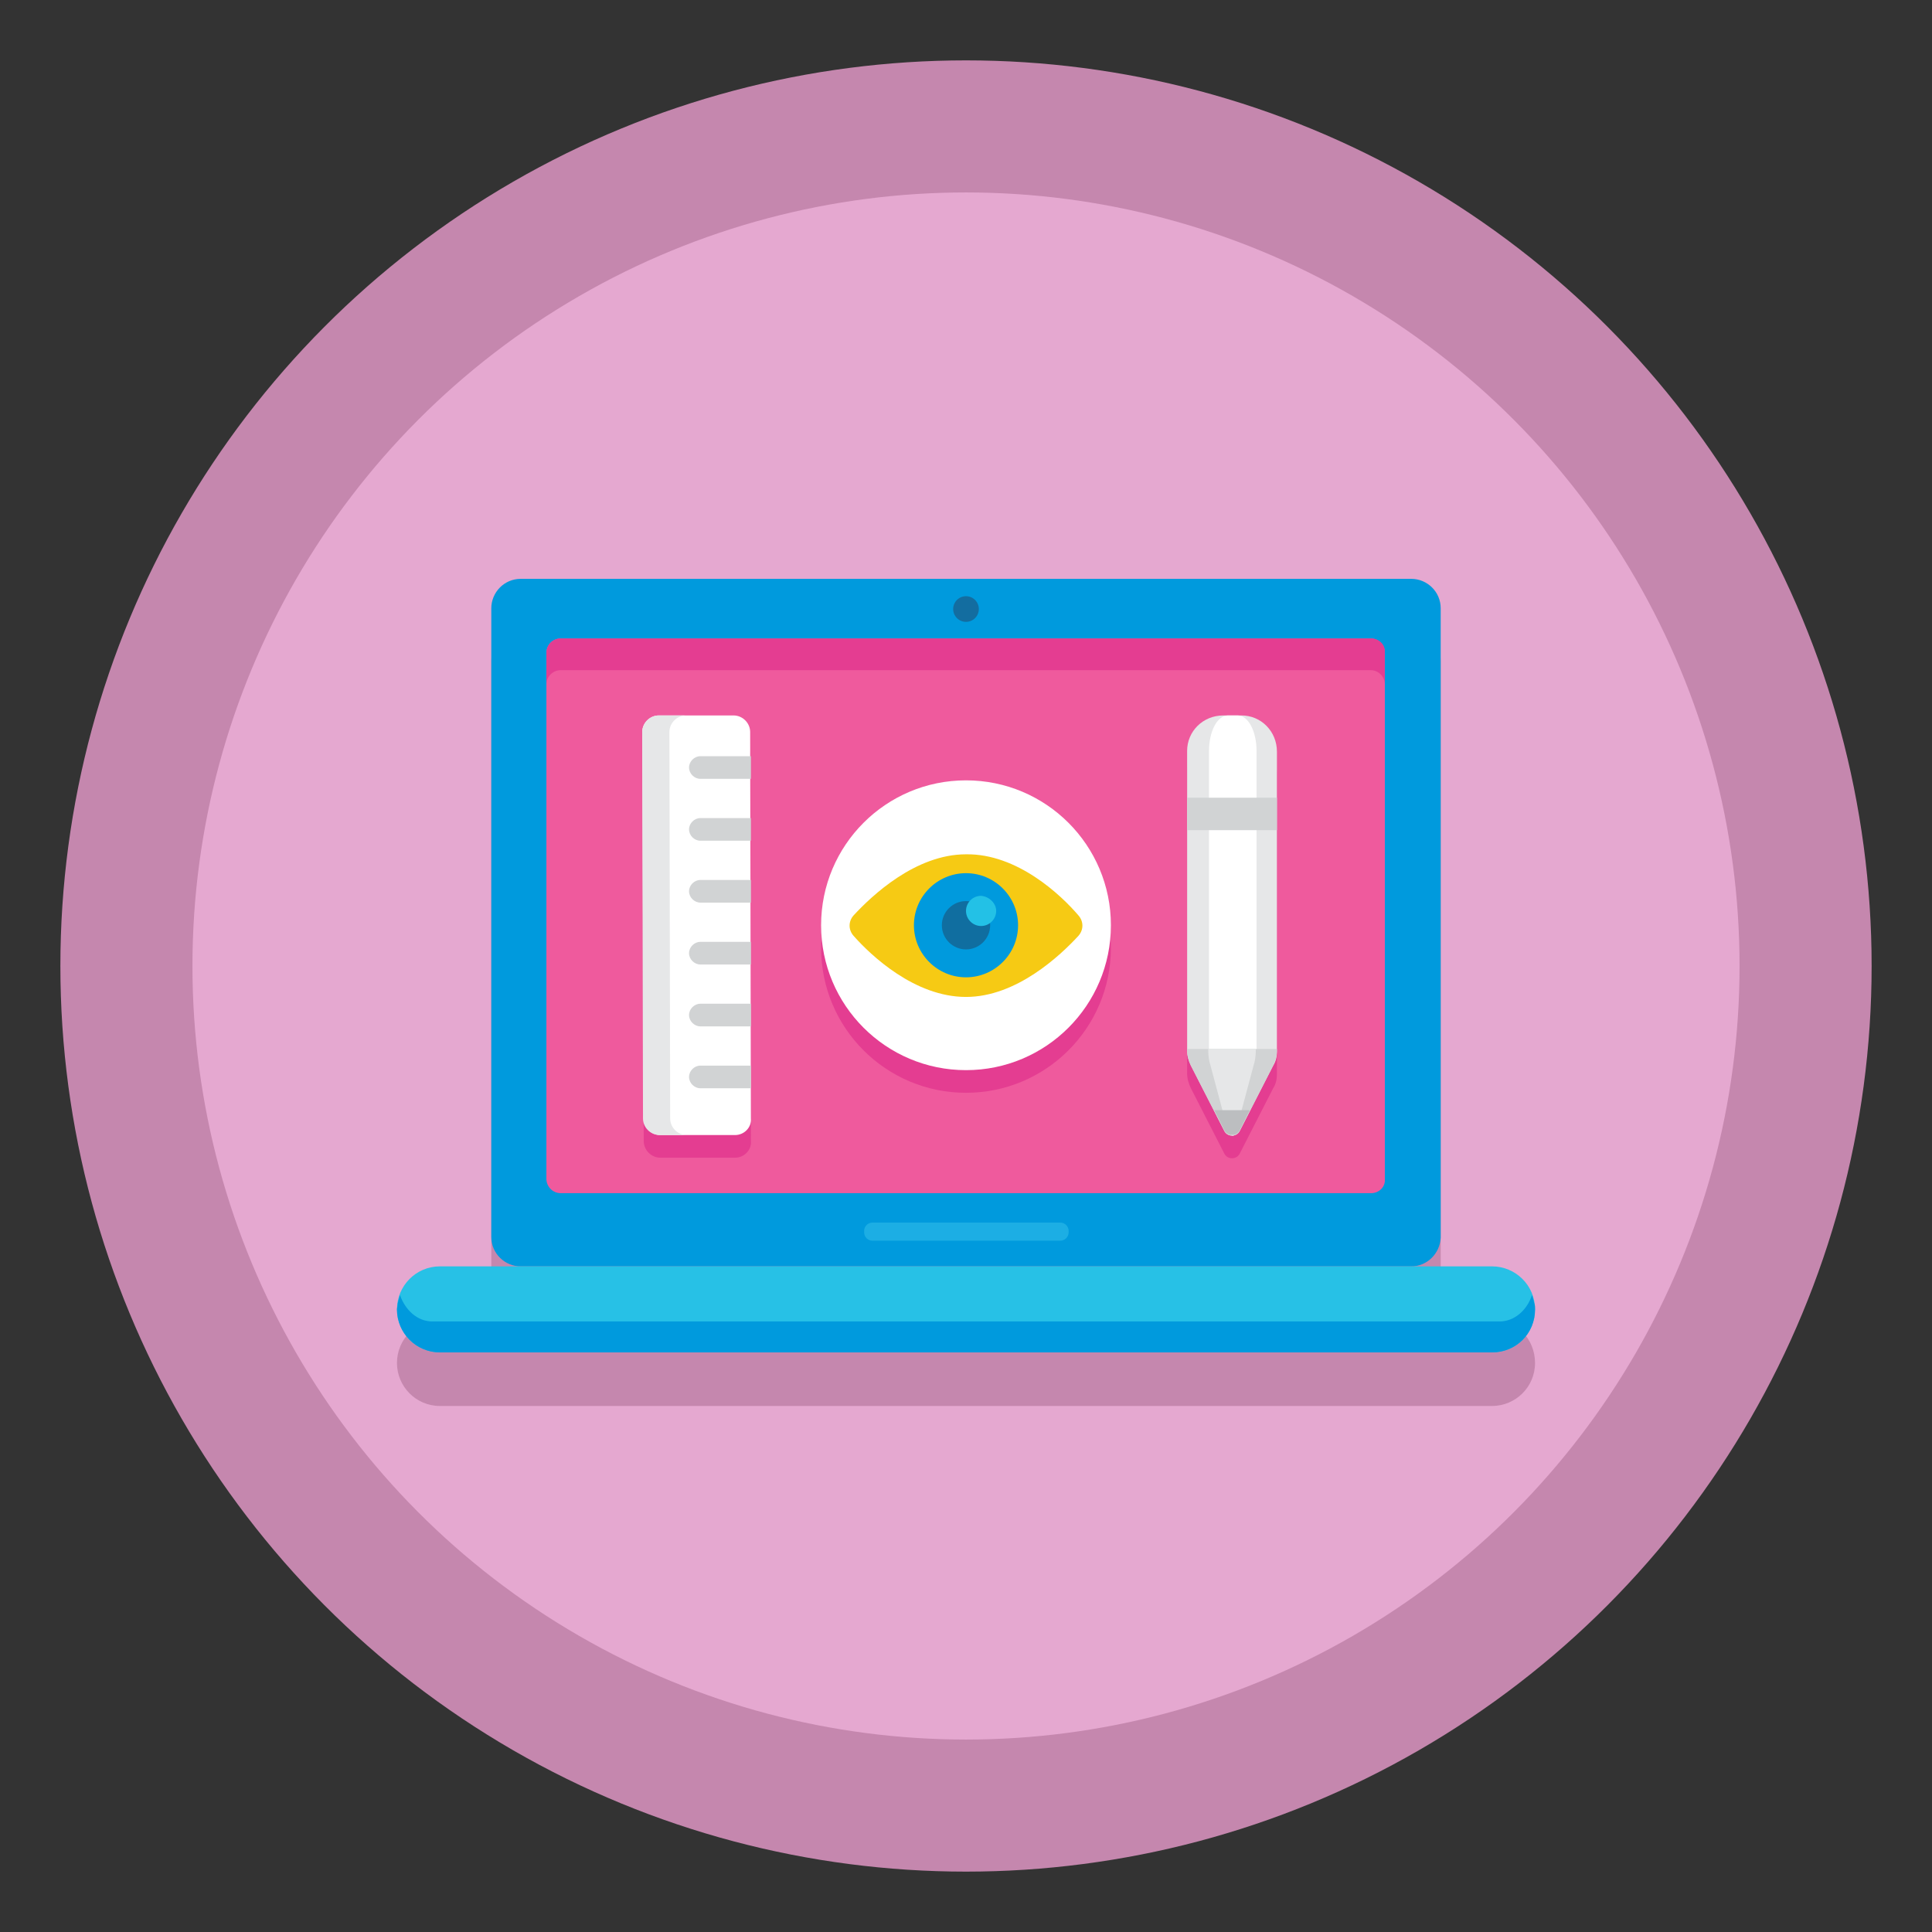 <?xml version="1.0" encoding="utf-8"?>
<!-- Generator: Adobe Illustrator 22.1.0, SVG Export Plug-In . SVG Version: 6.00 Build 0)  -->
<svg version="1.1" id="Layer_1" xmlns="http://www.w3.org/2000/svg" xmlns:xlink="http://www.w3.org/1999/xlink" x="0px" y="0px"
	 viewBox="0 0 256 256" style="enable-background:new 0 0 256 256;" xml:space="preserve">
<rect x="0" y="0" width="256" height="256" fill="#333333" stroke="none"/>
<style type="text/css">
	.st0{fill:#C587AE;}
	.st1{fill:#E5A8D0;}
	.st2{fill:#009ADD;}
	.st3{fill:#136DA0;}
	.st4{fill:#27C1E6;}
	.st5{fill:#1CAEE4;}
	.st6{fill:#EF5A9D;}
	.st7{fill:#E43D91;}
	.st8{fill:#E6E7E8;}
	.st9{fill:#FFFFFF;}
	.st10{fill:#D1D3D4;}
	.st11{fill:#BCBEC0;}
	.st12{fill:#F6CA14;}
	.st13{fill:#106EA0;}
	.st14{fill:#23C1E6;}
</style>
<circle class="st0" cx="128" cy="128" r="120"/>
<circle class="st1" cx="128" cy="128" r="102.5"/>
<path class="st0" d="M197.7,174.8H187c2.1,0,3.9-1.7,3.9-3.9V87.6c0-2.1-1.7-3.9-3.9-3.9H69c-2.1,0-3.9,1.7-3.9,3.9V171
	c0,2.1,1.7,3.9,3.9,3.9H58.3c-3.1,0-5.7,2.5-5.7,5.7c0,3.1,2.5,5.7,5.7,5.7h139.4c3.1,0,5.7-2.5,5.7-5.7
	C203.4,177.4,200.9,174.8,197.7,174.8z"/>
<g>
	<g>
		<g>
			<path class="st2" d="M187,167.8H69c-2.1,0-3.9-1.7-3.9-3.9V80.6c0-2.1,1.7-3.9,3.9-3.9h118c2.1,0,3.9,1.7,3.9,3.9V164
				C190.8,166.1,189.1,167.8,187,167.8z"/>
			<circle class="st3" cx="128" cy="80.7" r="1.7"/>
			<g>
				<path class="st4" d="M197.7,179.2H58.3c-3.1,0-5.7-2.5-5.7-5.7v0c0-3.1,2.5-5.7,5.7-5.7h139.4c3.1,0,5.7,2.5,5.7,5.7v0
					C203.4,176.7,200.9,179.2,197.7,179.2z"/>
				<path class="st2" d="M203.4,173.5c0-0.3,0-0.6-0.1-0.8c-0.1-0.4-0.2-0.8-0.3-1.1c-0.7,2.1-2.4,3.5-4.3,3.5H57.3
					c-2,0-3.6-1.5-4.3-3.5c-0.1,0.4-0.2,0.7-0.3,1.1c0,0.3-0.1,0.6-0.1,0.8c0,3.1,2.5,5.7,5.7,5.7h139.4
					C200.9,179.2,203.4,176.7,203.4,173.5z"/>
				<path class="st5" d="M140.5,164.4h-24.9c-0.6,0-1.1-0.5-1.1-1.1v-0.2c0-0.6,0.5-1.1,1.1-1.1h24.9c0.6,0,1.1,0.5,1.1,1.1v0.2
					C141.6,163.9,141.1,164.4,140.5,164.4z"/>
			</g>
			<g>
				<path class="st6" d="M181.7,158.1H74.3c-1.1,0-1.9-0.9-1.9-1.9V86.5c0-1.1,0.9-1.9,1.9-1.9h107.3c1.1,0,1.9,0.9,1.9,1.9v69.7
					C183.6,157.3,182.7,158.1,181.7,158.1z"/>
			</g>
			<path class="st7" d="M181.7,84.6H74.3c-1.1,0-1.9,0.9-1.9,1.9v4.2c0-1.1,0.9-1.9,1.9-1.9h107.3c1.1,0,1.9,0.9,1.9,1.9v-4.2
				C183.6,85.4,182.7,84.6,181.7,84.6z"/>
		</g>
	</g>
	<g>
		<path class="st7" d="M168.7,144.2l-4.4,8.6c-0.4,0.9-1.7,0.9-2.1,0l-4.4-8.6c-0.3-0.6-0.5-1.3-0.5-2l0-39.7c0-2.6,2.1-4.7,4.8-4.7
			l2.4,0c2.6,0,4.7,2.1,4.7,4.8l0,39.7C169.2,142.9,169.1,143.6,168.7,144.2z"/>
	</g>
	<g>
		<path class="st7" d="M97.4,153.4l-9.9,0c-1.2,0-2.2-1-2.2-2.2L85.1,100c0-1.2,1-2.2,2.2-2.2l9.9,0c1.2,0,2.2,1,2.2,2.2l0.1,51.2
			C99.6,152.4,98.6,153.4,97.4,153.4z"/>
	</g>
	<circle class="st7" cx="128" cy="125.6" r="19.2"/>
	<g>
		<g>
			<g>
				<path class="st8" d="M168.7,141.2l-4.4,8.6c-0.4,0.9-1.7,0.9-2.1,0l-4.4-8.6c-0.3-0.6-0.5-1.3-0.5-2l0-39.7
					c0-2.6,2.1-4.7,4.8-4.7l2.4,0c2.6,0,4.7,2.1,4.7,4.8l0,39.7C169.2,139.9,169.1,140.6,168.7,141.2z"/>
			</g>
			<g>
				<path class="st9" d="M166.2,141.2l-2.3,8.6c-0.2,0.9-0.9,0.9-1.1,0l-2.3-8.6c-0.2-0.6-0.3-1.3-0.3-2l0-39.7
					c0-2.6,1.1-4.7,2.5-4.7l1.3,0c1.4,0,2.5,2.1,2.5,4.7l0,39.7C166.4,139.9,166.4,140.6,166.2,141.2z"/>
			</g>
			<g>
				<rect x="157.3" y="105.7" class="st10" width="11.9" height="4.3"/>
			</g>
			<g>
				<path class="st10" d="M157.3,139l0,0.2c0,0.7,0.2,1.4,0.5,2l4.4,8.6c0.4,0.9,1.7,0.9,2.1,0l4.4-8.6c0.3-0.6,0.5-1.3,0.5-2l0-0.2
					L157.3,139z"/>
			</g>
			<g>
				<path class="st8" d="M163.8,149.8l2.3-8.6c0.2-0.6,0.3-1.3,0.3-2l0-0.2l-6.3,0v0.2c0,0.7,0.1,1.4,0.3,2l2.3,8.6
					C163,150.6,163.6,150.6,163.8,149.8z"/>
			</g>
			<g>
				<path class="st11" d="M160.9,147.1l1.3,2.6c0.4,0.9,1.7,0.9,2.1,0l1.3-2.6L160.9,147.1z"/>
			</g>
		</g>
		<g>
			<g>
				<path class="st9" d="M97.4,150.4l-9.9,0c-1.2,0-2.2-1-2.2-2.2L85.1,97c0-1.2,1-2.2,2.2-2.2l9.9,0c1.2,0,2.2,1,2.2,2.2l0.1,51.2
					C99.6,149.4,98.6,150.4,97.4,150.4z"/>
			</g>
			<g>
				<path class="st8" d="M88.8,148.2L88.7,97c0-1.2,1-2.2,2.2-2.2l-3.6,0c-1.2,0-2.2,1-2.2,2.2l0.1,51.2c0,1.2,1,2.2,2.2,2.2l3.6,0
					C89.8,150.4,88.8,149.4,88.8,148.2z"/>
			</g>
			<g>
				<g>
					<path class="st10" d="M99.5,103.2l-6.7,0c-0.8,0-1.5-0.7-1.5-1.5l0,0c0-0.8,0.7-1.5,1.5-1.5l6.7,0L99.5,103.2z"/>
				</g>
				<g>
					<path class="st10" d="M99.5,111.4l-6.7,0c-0.8,0-1.5-0.7-1.5-1.5l0,0c0-0.8,0.7-1.5,1.5-1.5l6.7,0L99.5,111.4z"/>
				</g>
				<g>
					<path class="st10" d="M99.5,119.6l-6.7,0c-0.8,0-1.5-0.7-1.5-1.5l0,0c0-0.8,0.7-1.5,1.5-1.5l6.7,0L99.5,119.6z"/>
				</g>
				<g>
					<path class="st10" d="M99.5,127.8l-6.7,0c-0.8,0-1.5-0.7-1.5-1.5l0,0c0-0.8,0.7-1.5,1.5-1.5l6.7,0L99.5,127.8z"/>
				</g>
				<g>
					<path class="st10" d="M99.5,136l-6.7,0c-0.8,0-1.5-0.7-1.5-1.5l0,0c0-0.8,0.7-1.5,1.5-1.5l6.7,0L99.5,136z"/>
				</g>
				<g>
					<path class="st10" d="M99.5,144.2l-6.7,0c-0.8,0-1.5-0.7-1.5-1.5l0,0c0-0.8,0.7-1.5,1.5-1.5l6.7,0L99.5,144.2z"/>
				</g>
			</g>
		</g>
	</g>
	<g>
		<circle class="st9" cx="128" cy="122.6" r="19.2"/>
		<path class="st12" d="M142.9,121.3c0.7,0.8,0.7,1.9,0,2.7c-2.4,2.6-8.2,8.1-14.9,8.1c-6.8,0-12.6-5.5-14.9-8.1
			c-0.7-0.8-0.7-1.9,0-2.7c2.4-2.6,8.2-8.1,14.9-8.1C134.8,113.1,140.6,118.6,142.9,121.3z"/>
		<path class="st2" d="M134.9,122.6c0,3.8-3.1,6.9-6.9,6.9c-3.8,0-6.9-3.1-6.9-6.9c0-3.8,3.1-6.9,6.9-6.9
			C131.8,115.7,134.9,118.8,134.9,122.6z"/>
		<circle class="st13" cx="128" cy="122.6" r="3.2"/>
		<path class="st14" d="M132,120.7c0,1.1-0.9,2-2,2c-1.1,0-2-0.9-2-2c0-1.1,0.9-2,2-2C131.1,118.8,132,119.7,132,120.7z"/>
	</g>
</g>
</svg>
